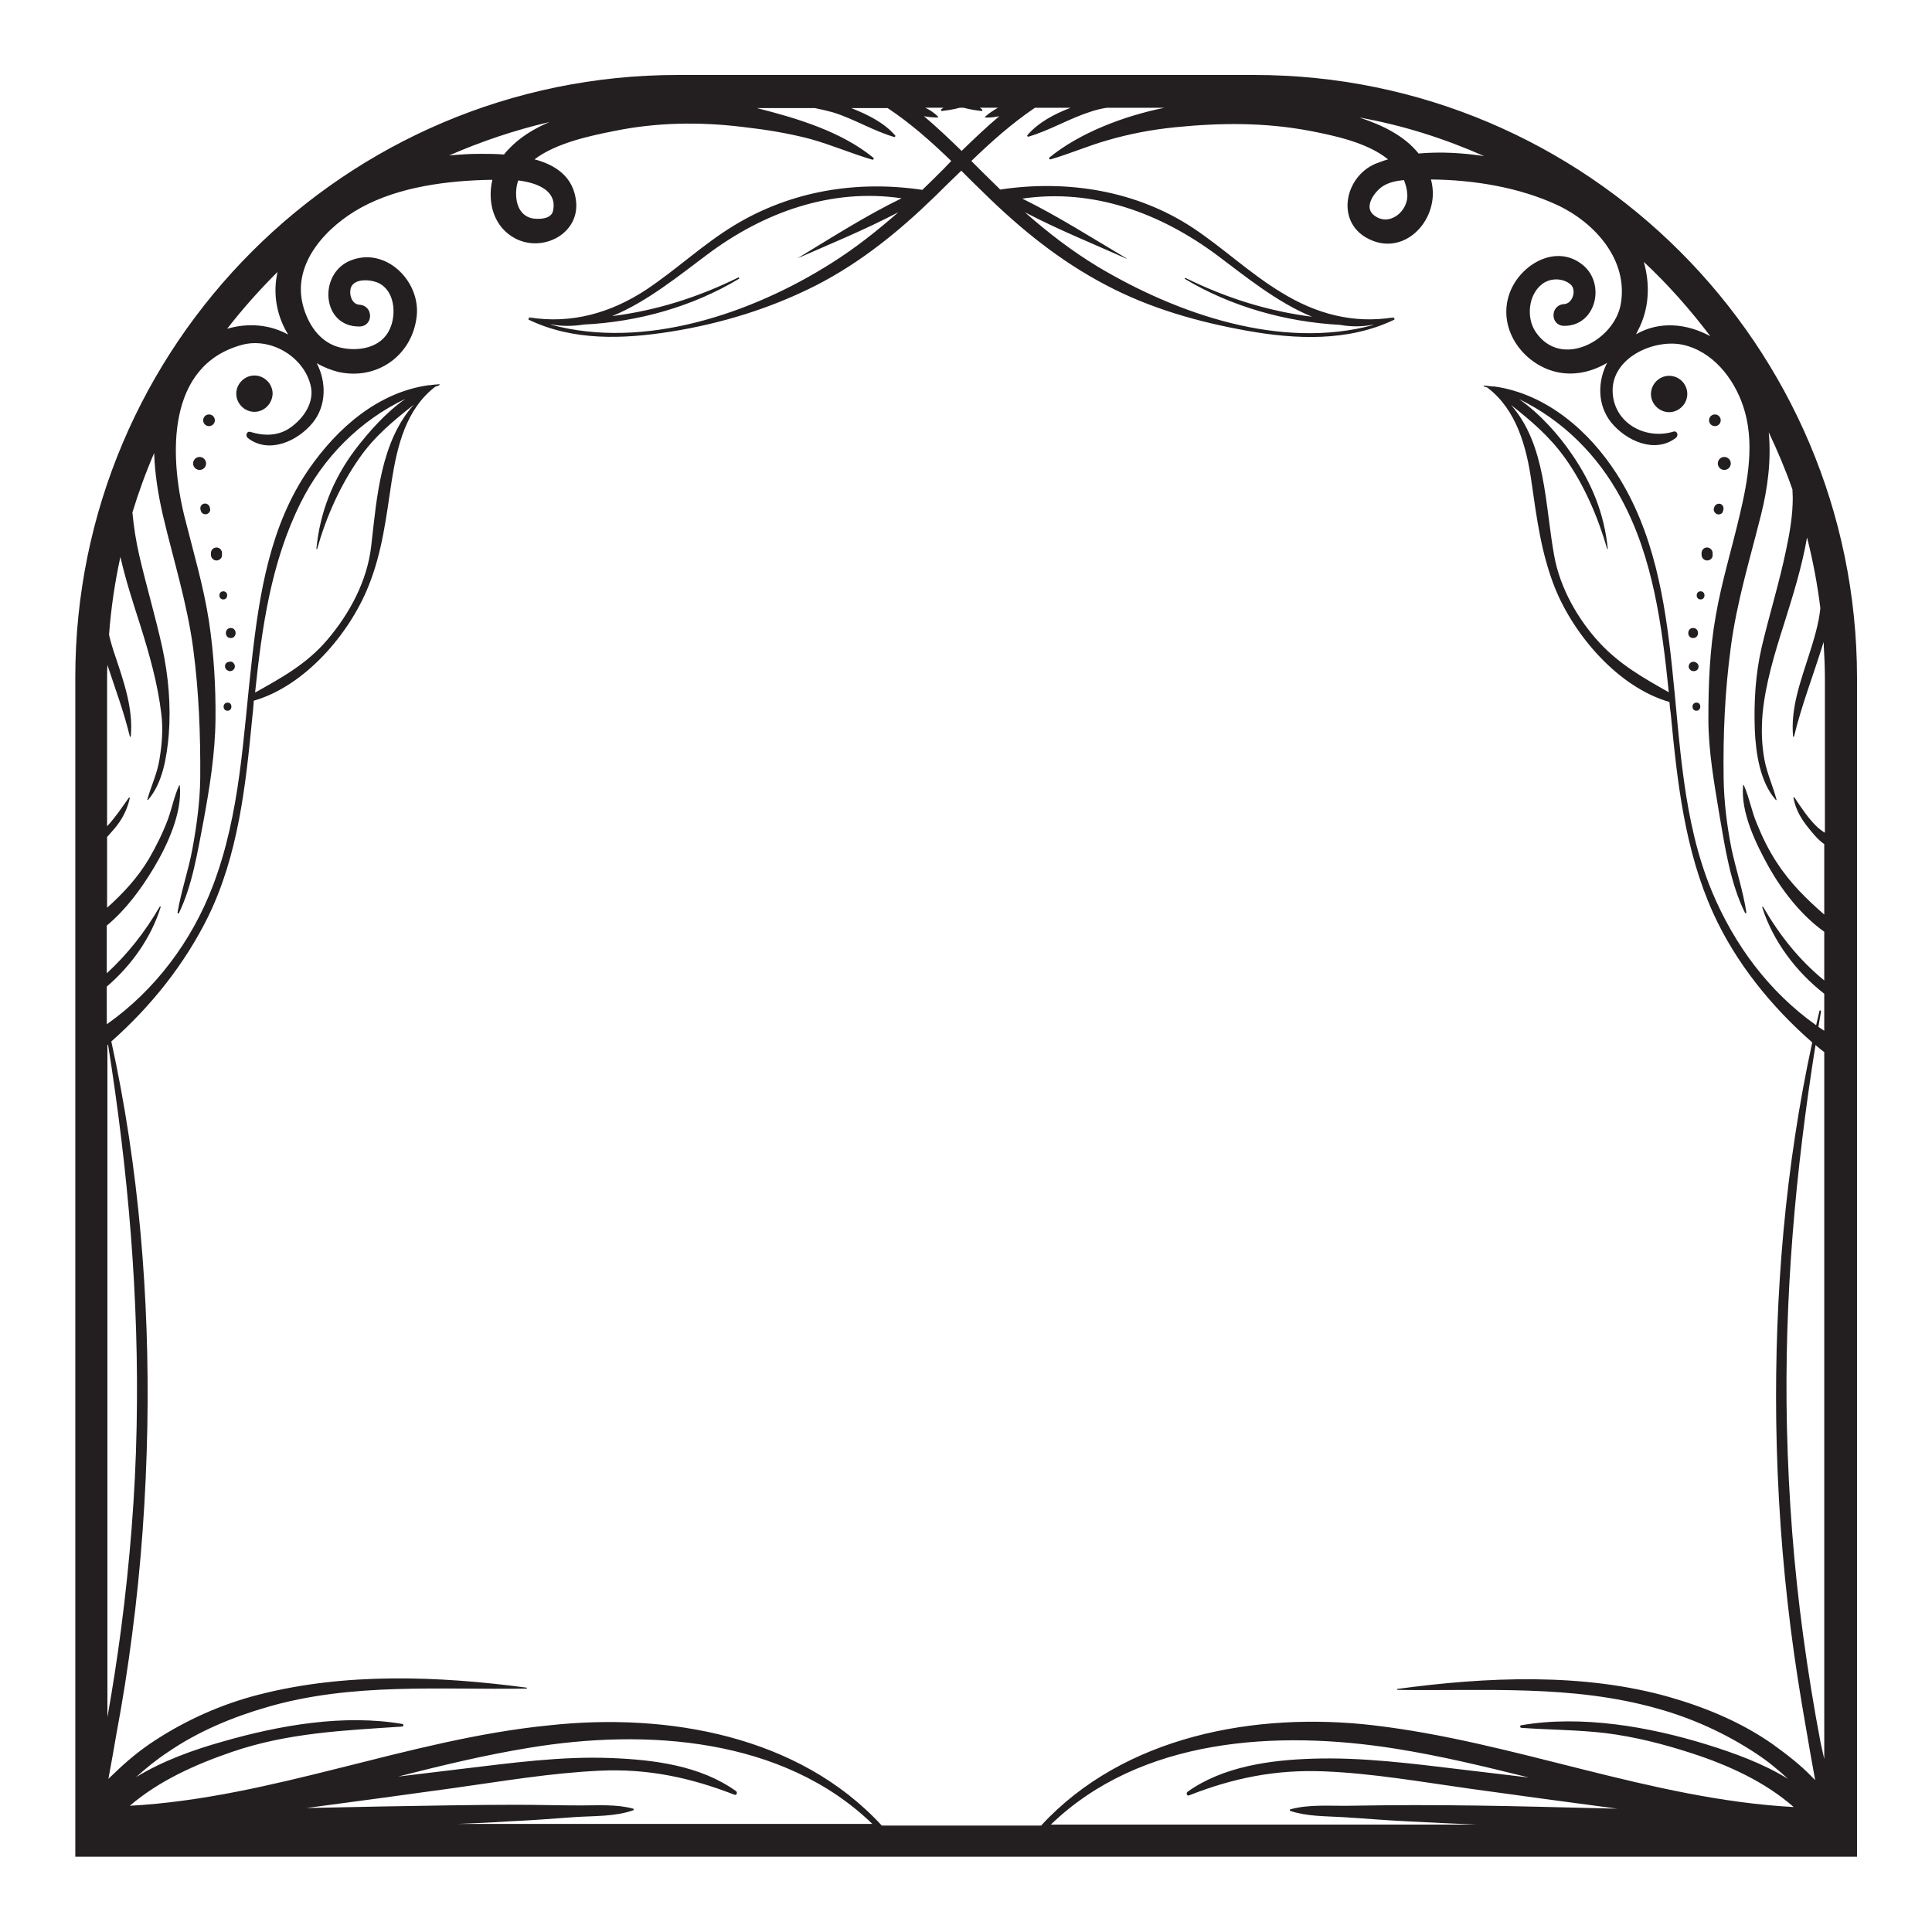 <svg id="Layer_1" xmlns="http://www.w3.org/2000/svg" viewBox="0 0 595.3 595.3"><style>.st0{fill:#231f20}</style><path class="st0" d="M386.5 23.1H208.8c-102.4 0-185.6 83.3-185.6 185.6v363.4h549V208.8c-.1-102.4-83.3-185.7-185.7-185.7zM504.6 102c3.6-6.7 3.9-14.3 1.9-21.3 7.5 7 14.3 14.7 20.5 22.9-7.2-3.9-15.6-4.8-22.9-.6.2-.4.4-.7.5-1zm-47.3-53.9c-6.6-1-13.5-1.4-20.2-.8-4.4-5.5-11.2-8.8-18.3-11.1 13.5 2.4 26.3 6.5 38.5 11.9zm-34.2 18c-2.9-2.6.6-7.1 2.8-8.6 1.9-1.3 4.3-1.8 6.7-2 .5 1.3.9 2.6 1 4.1.6 5.4-5.7 10.7-10.5 6.5zM289.1 36c-1.2-1.2-2.5-2.1-4-2.8h5.6c-.2.2-.5.3-.7.5-.2.2 0 .5.2.5 1.8-.2 3.7-.5 5.5-1h1.2c1.9.5 3.7.8 5.5 1 .3 0 .4-.3.2-.5s-.5-.3-.7-.5h5.6c-1.4.8-2.8 1.7-4 2.8-.1.1 0 .2.1.2 1.4.1 2.9-.1 4.3-.4-4 3.4-7.8 7-11.6 10.7-3.8-3.7-7.6-7.3-11.6-10.7 1.4.3 2.8.4 4.2.4.2-.1.3-.2.2-.2zm-119.8 1.6c-4.9 2.1-9.3 4.8-12.8 8.6-.4.4-.8.9-1.2 1.4-2.7-.2-5.2-.2-7.5-.2-3 0-6.2.2-9.4.5 9.8-4.3 20.2-7.8 30.9-10.3zm-9.6 18c5.6.7 12.1 3 10.7 9.4-.6 2.6-4.4 2.6-6.3 2.3-3.1-.6-4.7-3.2-5-6.2-.2-2.1 0-3.9.6-5.5zM85.5 83.8c-.1.7-.3 1.5-.4 2.3-.8 6 .6 12 3.7 17-5.6-3.1-12.3-3.7-18.8-1.8 4.8-6.2 10-12 15.5-17.5zM33.1 322c.1 0 .1-.1.2-.1 6.2 39 9.6 78.1 8.8 117.7-.4 20.9-2.1 41.7-4.8 62.4-1.2 9.1-2.6 18.1-4.2 27.1V322zM138 562.1c6.3-.2 12.7-.5 19-.9 6.7-.3 13.3-.8 20-1.3 5.9-.4 12.4-.1 18.1-2.1.2-.1.3-.4 0-.5-5.1-1.4-10.8-1-16.1-1-6.7 0-13.3-.2-20-.2-13.3 0-26.7.3-40 .5-8.2.2-16.4.3-24.6.5 15-2 30-4 45-6.1 15.1-2.1 30.2-4.7 45.4-5.4 14.7-.7 27.9 2.1 41.5 7.4.7.3 1-.7.5-1.1-11-7.9-25.4-9.7-38.6-10.2-15.2-.6-30.5 1.5-45.6 3.3-6.6.8-13.2 1.6-19.9 2.4 13.3-3.4 26.6-6.6 40-8.8 36.4-6.1 78.6-3.2 106.1 23.4H138zm335.7-5.4c-12.7-.3-25.3-.5-38-.5-6.7 0-13.3.1-20 .2-5.9.1-12.3-.5-18.1 1.1-.3.1-.2.4 0 .5 5.1 1.7 10.8 1.6 16.1 1.9 6.7.4 13.3 1 20 1.3 7.1.4 14.2.7 21.3 1H323.8c27.6-26.7 69.6-29.2 106.1-23.4 13.9 2.2 27.5 5.5 41.2 8.9-7-.8-14-1.7-21-2.5-15.1-1.8-30.4-3.8-45.6-3.3-13.1.4-27.7 2.4-38.6 10.2-.5.4-.2 1.4.5 1.1 13.7-5.4 26.8-8 41.5-7.4 15.2.6 30.3 3.3 45.4 5.4 15 2.1 30 4.1 45 6.1l-24.6-.6zm88.4-14.7c-.4-1.6-.7-3.3-1.1-4.9-2.1-11-3.9-22.1-5.4-33.2-2.9-21.3-4.5-42.7-5-64.2-.9-39.6 2.6-78.7 8.8-117.7.9.8 1.8 1.5 2.7 2.2V542zm0-285.5c-.9-.6-1.8-1.3-2.5-2-2.6-2.6-4.7-5.8-6.7-8.8-.1-.1-.3-.1-.3.1.7 3.7 2.4 6.6 4.8 9.5 1.1 1.4 2.8 3.5 4.7 4.8v21.7c-5.5-4.8-10.5-9.7-14.6-16-2.5-3.8-4.5-7.9-6.2-12.1-1.6-3.8-2.3-8-4-11.8-.1-.1-.2 0-.2.1-.8 8.4 4 18.1 8 25.3 4.2 7.4 10 14.8 17 19.8v15c-7.7-6.3-13.6-13.7-18.8-22.6-.1-.2-.3-.1-.3.1 3.3 10.4 10.4 19.8 19.1 26.6v11.4l-1.8-1.2c.3-1.6.5-3.1.8-4.7.1-.4-.5-.5-.5-.1-.3 1.4-.7 2.9-1 4.3-14.5-10.3-25.2-24.7-32.1-41.2-9.1-21.9-9.8-46-12.3-69.2-2.2-20.7-5.6-41.6-17-59.4-8.5-13.3-21.7-24.7-37.6-27h-.1c-.1-.1-.3 0-.4 0-.9-.1-1.8-.2-2.8-.3-.2 0-.2.3 0 .3.4.1.8.2 1.1.4 8.9 6.8 12 18.3 13.5 29 1.6 11.2 3 22 7.2 32.6 5.9 14.7 19.6 30.7 35.3 35.2.1 1.2.2 2.4.4 3.6 2 21 4.3 42.1 13.1 61.5 6.9 15.2 17.9 28.8 30.5 39.8-8.3 38.2-11.6 77.7-11.1 116.7.3 21.5 1.8 42.9 4.5 64.2 1.3 10.2 2.9 20.3 4.7 30.5.9 5.2 1.8 10.6 2.8 15.9l-.7-.7c-3.7-3.9-8-7.2-12.3-10.3-9.5-6.7-20.5-11.3-31.6-14.5-26.8-7.7-56.8-6.3-84.1-2.6-.2 0-.2.3 0 .3 26.9.4 53.6-1.7 79.9 5.7 10.9 3 21.2 7.7 30.6 13.9 3.5 2.3 6.7 4.9 9.8 7.8-7.8-4.8-16.7-8-25.1-10.6-17.8-5.5-38.6-9.1-57.1-5.9-.5.1-.3.8.1.8 8.6.6 17.2.6 25.8 1.6 9 1.1 18 3.4 26.6 6.2 11.4 3.7 22.6 8.8 31.5 16.6-44.1-2.4-85.8-20.1-129.6-25.2-36.1-4.2-76.8 3.2-102.3 30.9h-49.1c-25.6-27.8-66.1-34.8-102.3-30.9-43.7 4.3-85.3 22.4-129.4 24.8 9-7.7 20.1-12.7 31.5-16.6 17.2-5.9 34.5-6.6 52.4-7.8.4 0 .6-.7.1-.8-18.1-3.1-37.9.4-55.3 5.4-8.9 2.5-18.5 5.9-26.8 11 3.1-2.8 6.3-5.4 9.8-7.7 9.3-6.4 19.9-10.8 30.6-13.9 26.1-7.6 53.1-5.3 79.9-5.7.2 0 .2-.3 0-.3-27.1-3.6-55.9-4.7-82.6 2.2-11.3 2.9-22.1 7.7-31.9 14.1-4.5 2.9-8.7 6.4-12.5 10.1-.5.5-1.2 1.1-1.8 1.7.9-4.7 1.7-9.4 2.5-14 1.9-10.1 3.5-20.3 4.8-30.4 2.8-21.3 4.3-42.8 4.7-64.2.7-39.6-2.6-79.9-11.1-118.6 12.2-10.8 22.6-23.8 29.8-38.4 9.3-19 11.6-40.4 13.6-61.1.2-1.8.4-3.6.5-5.5 15.7-4.5 29.4-20.5 35.3-35.2 4.3-10.6 5.5-21.4 7.2-32.6 1.7-10.7 4.4-22.1 13.5-29 .4-.1.8-.2 1.1-.4.2-.1.2-.4 0-.3-.9.1-1.9.1-2.8.3h-.5c-15.5 2.2-28 13.1-36.8 25.8-12 17.3-15.3 38.5-17.6 58.9-2.7 23.4-3.5 47.2-12 69.5-6.5 17.1-17.8 32.2-32.7 42.7V304c7.6-6.5 13.7-15.1 16.6-24.5.1-.2-.2-.3-.3-.1-4.6 7.9-9.9 14.6-16.3 20.5v-14.7c5.9-4.9 10.6-11.3 14.5-17.8 4.2-7 8.8-17 8-25.3 0-.1-.2-.2-.2-.1-1.5 3.3-2.2 6.9-3.4 10.3-1.6 4.3-3.6 8.3-5.9 12.3-3.5 5.9-8 10.7-12.9 15.1v-21.8c.8-.9 1.6-1.8 2.2-2.5 2.4-2.8 4-5.9 4.8-9.5 0-.2-.2-.2-.3-.1-2.1 3-4.2 6.1-6.7 8.8v-45.7c0-1.3 0-2.7.1-4 2.4 7.3 5.1 14.5 6.9 22 0 .2.3.1.3 0 .8-8.6-2.2-17-4.9-25.1-.7-2-1.3-4.1-1.8-6.2.6-8.2 1.8-16.2 3.5-24 1.6 7.1 3.9 14.1 6.1 21 2.8 8.9 5.4 18 6.5 27.3.6 4.8.2 9.6-.6 14.3-.7 4.3-2.6 8.1-3.7 12.2 0 .1.1.2.2.1 4.6-5.3 5.8-13.4 6.4-20.1.7-9-.1-18.1-2-26.9-2.1-9.5-4.9-18.9-7.1-28.4-1-4.4-1.7-8.8-2.1-13.2 1.9-6.2 4.1-12.3 6.7-18.3.2 6.5 1.3 13.1 2.7 19.2 3.2 13.6 7.4 26.8 9.3 40.8 1.8 13.5 2.3 26.8 2.2 40.3-.1 7.2-1.1 14.5-2.4 21.6-1.2 6.6-3.5 13.1-4.6 19.7 0 .2.3.4.4.2 4.2-8.6 5.8-19.1 7.6-28.4 1.9-10.3 3.6-20.9 3.7-31.4.1-10.1-.5-20.1-2-30.1-1.7-11-4.9-21.7-7.6-32.5-4.6-18.7-5.5-46.3 17.6-52.7 8.9-2.5 19.1 3.5 21.3 12.4 1.3 5.1-2 10-6 12.9-3.8 2.8-8.2 2.8-12.5 1.5-1.2-.4-1.7 1.2-.8 1.9 6.5 5 15.4.9 20-4.8 4.2-5.2 4.2-12.5 1.2-18.3 2 1.2 4.3 2.1 6.6 2.7 12.1 2.7 22.9-5.2 24.2-17.2 1.2-10.9-9.8-21.7-20.7-17-9.7 4.2-8.5 20.4 3.1 20.2 4.3-.1 4.3-6.4 0-6.7-2.3-.1-3.2-2.9-2.8-4.8.7-3.5 6.1-3 8.4-2 5.3 2.3 5.8 9.8 3.7 14.3-2.6 5.8-9.6 7-15.2 5.7-6.4-1.5-10.1-7.3-11.6-13.2C90 80.8 101 69.6 111.2 64c11.8-6.5 26.9-8.4 40.5-8.6-1.6 7 .4 14.7 7.3 18.2 8.5 4.2 19.6-1.7 18.5-11.6-.8-7.5-6.3-11.2-12.8-12.9 6.8-5.2 17.9-7.4 24.4-8.7 13-2.7 26.5-2.9 39.6-1.3 7.1.8 14 1.9 20.9 3.7 6.5 1.8 12.7 4.5 19.2 6.4.3.1.6-.4.3-.6-9.9-8.1-23.6-12.2-35.9-15.3h17.9c1.9.4 3.7.8 5.5 1.3 6.5 2 12.4 5.7 18.9 7.6.3.1.5-.3.3-.5-3.5-4-8.5-6.4-13.5-8.4h11.2c7.1 4.7 13.5 10.4 19.6 16.3-.7.8-1.5 1.5-2.2 2.3-2.2 2.2-4.4 4.4-6.7 6.6-20.2-3-40.4.3-57.9 10.9-9.6 5.8-17.8 13.6-27.1 19.8-10.9 7.2-23.1 10.7-36.1 8.6-.1 0-.2.1-.1.2.5.2.9.4 1.4.6-.4-.2-.9-.3-1.3-.5-.2-.1-.4.3-.2.4 13.7 6.6 29.1 6 43.7 3.7 15.7-2.5 31-7.2 45.1-14.4 13.6-7 25.4-16.6 36.3-27.2 2.7-2.7 5.4-5.3 8.2-8 2.3 2.3 4.6 4.6 7 6.9 11.3 11.1 23.4 20.9 37.5 28.3 13.6 7.2 28.4 11.4 43.5 14.1 15 2.7 31.3 3.4 45.4-3.4.2-.1.1-.5-.2-.4-.4.2-.9.3-1.3.5.5-.2.9-.4 1.4-.6.1-.1 0-.2-.1-.2-12.5 2-23.9-1.1-34.6-7.7-9.6-5.8-17.8-13.6-27.1-19.8-17.5-11.6-38.9-15-59.5-11.9-1.8-1.8-3.7-3.6-5.5-5.4l-3.4-3.4c6.1-5.9 12.5-11.6 19.6-16.4h11c-5 1.9-9.9 4.5-13.3 8.4-.2.2 0 .6.3.5 6.5-1.9 12.4-5.5 18.9-7.6 1.7-.6 3.4-1 5.2-1.3h17.8c-12.4 2.5-26.1 7.7-35.4 15.3-.3.2 0 .7.3.6 5.9-1.7 11.6-4.2 17.6-5.9 6.9-2 13.8-3.3 20.9-4 13.9-1.4 27.5-1.5 41.3 1.1 7.2 1.4 17.7 3.5 24.2 8.8-1.4.4-2.7.9-4 1.4-9.4 4.1-12.1 17.7-2.4 22.9 11.1 6 21.8-5.2 20-16.3-.1-.6-.2-1.2-.4-1.8 13.1.1 27.2 2.4 39 7.9 11.5 5.4 21.9 16.9 19.5 30.5-2 11.3-18.4 20.1-26.2 8.6-3-4.4-2.3-11.5 2-14.8 2.5-1.9 6.3-1.9 8.7.1 2 1.7.7 6-2 6.1-4.3.3-4.3 6.6 0 6.7 9.8.1 12.9-12.7 6-18.6-8.3-7-19.5-.3-22.7 8.4-3.7 10 2.7 20.2 12 23.7 6.2 2.3 12.6 1.1 18-2.1-3 5.8-3 13 1.2 18.3 4.6 5.7 13.5 9.8 20 4.8.9-.7.4-2.3-.8-1.9-8.6 2.6-18.3-2.6-18.7-12.2-.4-10.6 12.7-16.4 21.5-14.6 9.3 2 15.8 10.3 18.7 18.9 3.7 10.9 1.5 22.9-1.1 33.8-2.4 10.3-5.5 20.3-7.3 30.7-1.9 10.5-2.3 21.2-2.3 31.9 0 10 1.8 19.8 3.4 29.6 1.7 9.9 3.4 21.2 7.9 30.2.1.2.4.1.4-.2-1-6.6-3.2-13.1-4.6-19.7-1.4-7.1-2.3-14.4-2.4-21.6-.2-13.6.4-26.9 2.2-40.3 1.8-13.9 5.9-27.2 9.3-40.8 2.1-8.3 3.2-17 2.4-25.5 2.7 5.7 5.2 11.6 7.3 17.6 0 .9.1 1.7.1 2.6 0 5.3-.9 10.6-2 15.8-2.1 10.2-5.2 20.1-7.6 30.3-1.9 8.3-2.4 16.8-2.1 25.3.3 7.2 1.6 16.2 6.5 21.7.1.1.2 0 .2-.1-1.1-4.2-2.9-8-3.7-12.2-.9-4.7-1-9.5-.6-14.3.9-9.3 3.7-18.5 6.5-27.3 2.8-8.9 5.6-17.8 7.2-27 1.8 7.1 3.2 14.4 4.1 21.8-.5 4.9-2 9.7-3.5 14.4-2.6 8.2-5.7 16.4-4.9 25.1 0 .2.2.2.3 0 2.3-9.5 5.8-18.5 8.7-27.8.1-.4.3-.9.4-1.3.2 3.7.4 7.4.4 11.1v47.6zm-77.8-116.6c-4.1-6-9.8-12.4-16.2-16.9 13.4 6.5 24.2 17.2 31.4 30.6 9.9 18.2 12.6 39.3 14.7 59.7-7.8-4.4-14.9-8.4-21.2-15.1-6.8-7.3-12.3-17-14.1-26.9-2.9-15.9-2.5-34.2-13.3-46.5 6.1 4.8 11.8 9.6 16.6 16.3 5.9 8.2 10.2 18.3 13 28 0 .1.2.1.2 0-1.1-10.9-4.9-20.2-11.1-29.2zM97.7 169.2c2.8-9.9 7.1-19.6 13-28 4.7-6.8 10.6-11.6 16.8-16.5-10.2 11.4-11.4 28.5-13.1 43.4-1.2 10.8-6.6 20.9-13.6 29.1-6.3 7.4-14 11.6-22.2 16.2 2.1-20 4.9-40.1 14-58.4 7-14.1 18.3-25.4 32.3-32.1-6 4.2-11.3 10.2-15.5 15.7-6.8 9.1-10.8 19.2-11.9 30.4 0 .2.2.3.2.2zm148-89.6c10.3-4.5 21-8.9 31.1-14.2-6.5 5.7-13.3 11.1-20.8 15.8-24.4 15.4-57.5 26.7-86.4 18.8h.5c3.3.6 6.6.5 9.8 0 16.7-.8 33.5-5.5 47.8-14.1.2-.1 0-.5-.2-.4-12.6 6.2-25.4 10.2-38.9 11.9 10.8-4.4 20.9-12.7 29.1-18.8 17.5-13.2 38.4-20.7 60.1-17.5-11.1 5.4-21.7 12.2-32.1 18.5-.1-.1-.1 0 0 0zM365.2 86c14.2 8.5 31 13.2 47.7 14.1 3.3.6 6.6.6 9.9 0h.5c-28.5 7.8-60.5-3.3-85-17.9-8.1-4.9-15.5-10.6-22.5-16.8 10.1 5.3 21 9.7 31.3 14.3 0 0 .1 0 0-.1-10.5-6.2-21.1-13-32.1-18.4 21.8-3.2 42.5 4.4 60.1 17.5 8.3 6.2 18.4 14.5 29.2 18.9-13.4-1.7-26.3-5.7-38.9-11.9-.3-.2-.5.1-.2.3zM78.4 126.9c-3 0-5.6-2.5-5.6-5.6 0-3 2.5-5.6 5.6-5.6 3 0 5.6 2.5 5.6 5.6-.1 3.1-2.6 5.6-5.6 5.6zm-15.8 2.6c0-1 .8-1.8 1.8-1.8s1.8.8 1.8 1.8-.8 1.8-1.8 1.8-1.8-.8-1.8-1.8zm-1.1 15.3c-1.1 0-2-.9-2-2s.9-2 2-2 2 .9 2 2-.9 2-2 2zm3.2 11.8c.3.8-.3 1.6-1 1.8-.6.2-1.4-.1-1.7-.7 0-.1-.1-.2-.1-.3-.4-.9-.1-1.9.9-2.2.8-.2 1.6.3 1.8 1 0 .2.1.3.1.4zm2 16.1c-.9 0-1.7-.8-1.7-1.7v-.6c0-.9.7-1.7 1.7-1.7s1.7.8 1.7 1.7v.6c.1.9-.8 1.7-1.7 1.7zm2.1 12c-1.6 0-1.6-2.5 0-2.5s1.6 2.5 0 2.5zm2.3 11.9c-2 0-2-3.1 0-3.1s2 3.1 0 3.1zm.3 10.1c-.5.2-.9.1-1.4-.2-.9-.5-.9-1.9 0-2.4.5-.2.9-.3 1.4-.2 1.3.6 1.3 2.3 0 2.8zM70.1 219c-1.6 0-1.6-2.5 0-2.5 1.6-.1 1.6 2.5 0 2.5zm449.8-97.6c0 3-2.5 5.6-5.6 5.6-3 0-5.6-2.5-5.6-5.6 0-3 2.5-5.6 5.6-5.6 3.1 0 5.6 2.5 5.6 5.6zm6.7 8.1c0-1 .8-1.8 1.8-1.8s1.8.8 1.8 1.8-.8 1.8-1.8 1.8-1.8-.8-1.8-1.8zm4.7 11.3c1.1 0 2 .9 2 2s-.9 2-2 2-2-.9-2-2 .9-2 2-2zm-.4 16.7c0 .1-.1.2-.1.3-.3.7-1.4.9-2 .5-.5-.3-.9-1-.7-1.7 0-.1.1-.2.1-.3.3-.9 1.3-1.4 2.2-.9.7.5.8 1.3.5 2.1zm-4.9 15.2c-.9 0-1.7-.8-1.7-1.7v-.6c0-.9.7-1.7 1.7-1.7.9 0 1.7.8 1.7 1.7v.6c.1.9-.7 1.7-1.7 1.7zm-2 12c-1.6 0-1.6-2.5 0-2.5s1.6 2.5 0 2.5zm-2.3 8.8c2 0 2 3.1 0 3.1s-2-3.1 0-3.1zm-.4 13.2c-1.3-.5-1.3-2.2 0-2.7.5-.2.9-.1 1.4.2.9.5.9 1.9 0 2.4-.4.2-.9.3-1.4.1zm1.4 12.3c-1.6 0-1.6-2.5 0-2.5 1.6-.1 1.6 2.5 0 2.5z"/></svg>